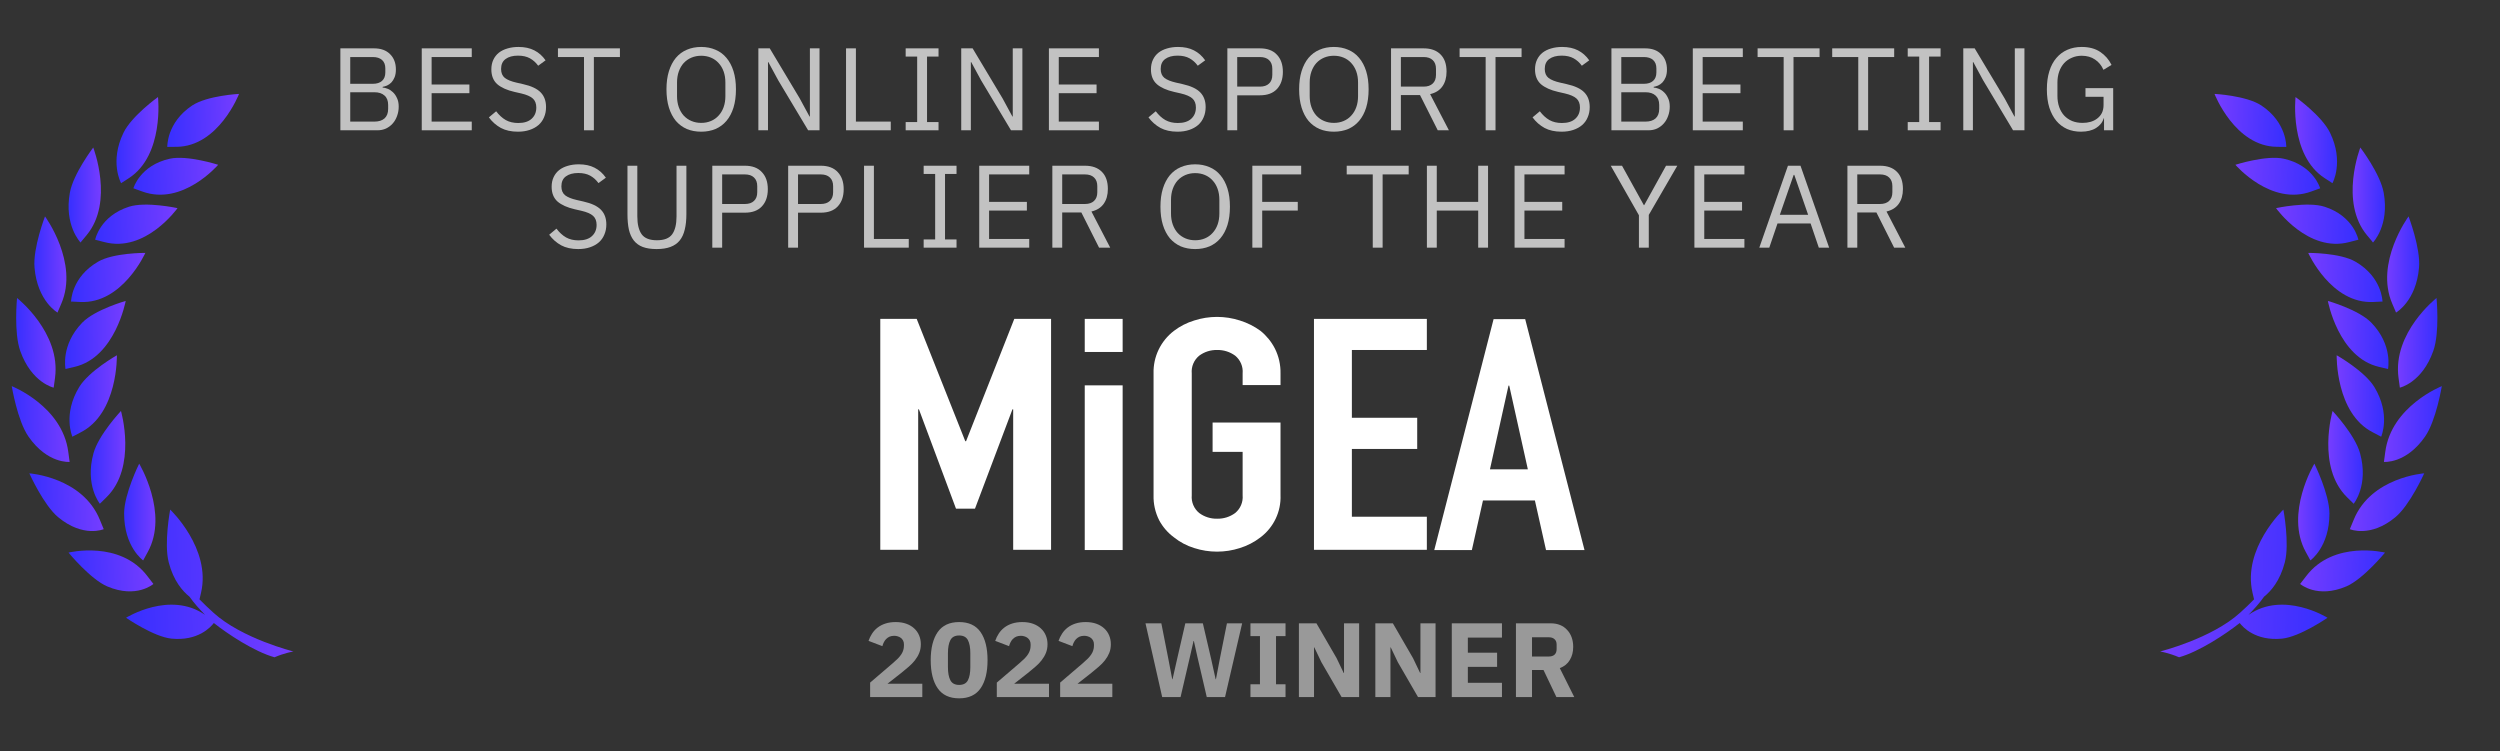 <svg width="213" height="64" viewBox="0 0 213 64" fill="none" xmlns="http://www.w3.org/2000/svg">
<rect x="0" y="0" width="213" height="64" fill="#333333" stroke="none"/>
<path fill-rule="evenodd" clip-rule="evenodd" d="M17.469 52.385C16.996 51.898 16.534 51.392 16.143 50.836C15.558 50.369 14.787 49.495 14.376 47.916C13.955 46.297 14.499 43.417 14.499 43.417C14.499 43.417 18.003 46.734 17.13 50.498C17.068 50.756 17.027 50.935 16.996 51.064C17.376 51.461 17.777 51.829 18.178 52.196C20.602 54.411 25 55.504 25 55.504C25 55.504 24.24 55.633 23.387 56C21.692 55.533 19.39 54.014 18.219 53.08C17.972 53.408 16.883 54.639 14.602 54.411C13.082 54.252 10.739 52.633 10.739 52.633C10.739 52.633 14.479 50.299 17.469 52.385Z" fill="url(#paint0_linear_6673_1341)"/>
<path fill-rule="evenodd" clip-rule="evenodd" d="M12.558 49.087C12.999 49.673 13.061 49.743 13.071 49.753C13.071 49.753 11.623 51.024 9.136 49.962C7.698 49.346 5.838 47.081 5.838 47.081C5.838 47.081 10.215 45.999 12.558 49.087Z" fill="url(#paint1_linear_6673_1341)"/>
<path fill-rule="evenodd" clip-rule="evenodd" d="M12.588 47.032C12.249 47.657 12.197 47.737 12.197 47.747C12.197 47.747 10.564 46.605 10.574 43.734C10.584 42.066 11.858 39.503 11.858 39.503C11.858 39.503 14.406 43.734 12.588 47.032Z" fill="url(#paint2_linear_6673_1341)"/>
<path fill-rule="evenodd" clip-rule="evenodd" d="M8.508 44.29C8.786 44.976 8.827 45.075 8.837 45.085C8.837 45.085 7.101 45.84 4.963 44.072C3.72 43.049 2.498 40.328 2.498 40.328C2.498 40.328 7.029 40.645 8.508 44.29Z" fill="url(#paint3_linear_6673_1341)"/>
<path fill-rule="evenodd" clip-rule="evenodd" d="M8.509 42.92C8.509 42.92 7.214 41.341 7.964 38.619C8.396 37.04 10.307 35.014 10.307 35.014C10.307 35.014 11.694 39.791 9.074 42.364C8.581 42.84 8.509 42.91 8.509 42.92Z" fill="url(#paint4_linear_6673_1341)"/>
<path fill-rule="evenodd" clip-rule="evenodd" d="M5.819 38.51C5.911 39.245 5.932 39.344 5.932 39.354C5.932 39.354 4.051 39.533 2.428 37.199C1.483 35.848 1 32.899 1 32.899C1 32.899 5.315 34.597 5.819 38.51Z" fill="url(#paint5_linear_6673_1341)"/>
<path fill-rule="evenodd" clip-rule="evenodd" d="M6.166 37.209C6.166 37.199 5.324 35.312 6.752 32.968C7.584 31.608 9.958 30.267 9.958 30.267C9.958 30.267 10.07 35.223 6.865 36.842C6.248 37.16 6.177 37.199 6.166 37.209Z" fill="url(#paint6_linear_6673_1341)"/>
<path fill-rule="evenodd" clip-rule="evenodd" d="M4.687 32.194C4.584 32.919 4.574 33.018 4.574 33.028C4.574 33.028 2.694 32.621 1.728 29.909C1.163 28.34 1.451 25.39 1.451 25.39C1.451 25.39 5.211 28.34 4.687 32.194Z" fill="url(#paint7_linear_6673_1341)"/>
<path fill-rule="evenodd" clip-rule="evenodd" d="M7.01 27.486C8.099 26.374 10.709 25.639 10.709 25.639C10.709 25.639 9.825 30.456 6.342 31.26C5.685 31.409 5.592 31.439 5.582 31.439C5.592 31.439 5.14 29.413 7.01 27.486Z" fill="url(#paint8_linear_6673_1341)"/>
<path fill-rule="evenodd" clip-rule="evenodd" d="M4.903 26.632C4.903 26.632 3.187 25.669 2.94 22.798C2.796 21.13 3.834 18.438 3.834 18.438C3.834 18.438 6.731 22.381 5.221 25.877C4.933 26.533 4.903 26.622 4.903 26.632Z" fill="url(#paint9_linear_6673_1341)"/>
<path fill-rule="evenodd" clip-rule="evenodd" d="M6.835 25.728C6.157 25.698 6.064 25.688 6.054 25.698C6.054 25.688 6.074 23.623 8.345 22.302C9.66 21.527 12.383 21.547 12.383 21.547C12.383 21.547 10.431 25.907 6.835 25.728Z" fill="url(#paint10_linear_6673_1341)"/>
<path fill-rule="evenodd" clip-rule="evenodd" d="M6.865 20.663C6.865 20.663 5.447 19.213 5.951 16.422C6.238 14.803 7.944 12.569 7.944 12.569C7.944 12.569 9.742 17.197 7.379 20.037C6.927 20.573 6.865 20.653 6.865 20.663Z" fill="url(#paint11_linear_6673_1341)"/>
<path fill-rule="evenodd" clip-rule="evenodd" d="M15.125 17.733C15.125 17.733 12.402 21.567 8.878 20.623C8.21 20.444 8.118 20.424 8.107 20.424C8.107 20.415 8.498 18.418 10.984 17.614C12.433 17.147 15.125 17.733 15.125 17.733Z" fill="url(#paint12_linear_6673_1341)"/>
<path fill-rule="evenodd" clip-rule="evenodd" d="M10.976 15.181C10.4 15.548 10.328 15.608 10.318 15.608C10.318 15.608 9.311 13.8 10.523 11.307C11.222 9.867 13.462 8.268 13.462 8.268C13.462 8.268 14.007 13.224 10.976 15.181Z" fill="url(#paint13_linear_6673_1341)"/>
<path fill-rule="evenodd" clip-rule="evenodd" d="M11.365 16.045C11.365 16.035 11.92 14.088 14.468 13.522C15.947 13.194 18.588 14.039 18.588 14.039C18.588 14.039 15.557 17.584 12.115 16.313C11.468 16.084 11.375 16.055 11.365 16.045Z" fill="url(#paint14_linear_6673_1341)"/>
<path fill-rule="evenodd" clip-rule="evenodd" d="M15.034 12.509C14.356 12.509 14.263 12.519 14.253 12.519C14.253 12.509 14.181 10.443 16.38 8.983C17.664 8.139 20.366 8 20.366 8C20.366 8 18.63 12.489 15.034 12.509Z" fill="url(#paint15_linear_6673_1341)"/>
<path fill-rule="evenodd" clip-rule="evenodd" d="M191.574 52.385C192.046 51.898 192.509 51.392 192.899 50.836C193.485 50.369 194.255 49.495 194.666 47.916C195.088 46.297 194.543 43.417 194.543 43.417C194.543 43.417 191.04 46.734 191.913 50.498C191.974 50.756 192.016 50.935 192.046 51.064C191.666 51.461 191.266 51.829 190.865 52.196C188.44 54.411 184.043 55.504 184.043 55.504C184.043 55.504 184.803 55.633 185.656 56C187.351 55.533 189.652 54.014 190.824 53.08C191.07 53.408 192.159 54.639 194.44 54.411C195.961 54.252 198.304 52.633 198.304 52.633C198.304 52.633 194.564 50.299 191.574 52.385Z" fill="url(#paint16_linear_6673_1341)"/>
<path fill-rule="evenodd" clip-rule="evenodd" d="M196.485 49.087C196.043 49.673 195.982 49.743 195.971 49.753C195.971 49.753 197.42 51.024 199.906 49.962C201.345 49.346 203.205 47.081 203.205 47.081C203.205 47.081 198.828 45.999 196.485 49.087Z" fill="url(#paint17_linear_6673_1341)"/>
<path fill-rule="evenodd" clip-rule="evenodd" d="M196.455 47.032C196.794 47.657 196.845 47.737 196.845 47.747C196.845 47.747 198.479 46.605 198.469 43.734C198.458 42.066 197.184 39.503 197.184 39.503C197.184 39.503 194.636 43.734 196.455 47.032Z" fill="url(#paint18_linear_6673_1341)"/>
<path fill-rule="evenodd" clip-rule="evenodd" d="M200.534 44.29C200.257 44.976 200.216 45.075 200.206 45.085C200.206 45.085 201.942 45.84 204.079 44.072C205.322 43.049 206.545 40.328 206.545 40.328C206.545 40.328 202.014 40.645 200.534 44.29Z" fill="url(#paint19_linear_6673_1341)"/>
<path fill-rule="evenodd" clip-rule="evenodd" d="M200.534 42.92C200.534 42.92 201.828 41.341 201.078 38.619C200.647 37.04 198.736 35.014 198.736 35.014C198.736 35.014 197.349 39.791 199.969 42.364C200.462 42.84 200.534 42.91 200.534 42.92Z" fill="url(#paint20_linear_6673_1341)"/>
<path fill-rule="evenodd" clip-rule="evenodd" d="M203.224 38.51C203.132 39.245 203.111 39.344 203.111 39.354C203.111 39.354 204.991 39.533 206.615 37.199C207.56 35.848 208.043 32.899 208.043 32.899C208.043 32.899 203.727 34.597 203.224 38.51Z" fill="url(#paint21_linear_6673_1341)"/>
<path fill-rule="evenodd" clip-rule="evenodd" d="M202.876 37.209C202.876 37.199 203.719 35.312 202.291 32.968C201.458 31.608 199.085 30.267 199.085 30.267C199.085 30.267 198.972 35.223 202.178 36.842C202.794 37.16 202.866 37.199 202.876 37.209Z" fill="url(#paint22_linear_6673_1341)"/>
<path fill-rule="evenodd" clip-rule="evenodd" d="M204.355 32.194C204.458 32.919 204.468 33.018 204.468 33.028C204.468 33.028 206.349 32.621 207.314 29.909C207.88 28.34 207.592 25.39 207.592 25.39C207.592 25.39 203.831 28.34 204.355 32.194Z" fill="url(#paint23_linear_6673_1341)"/>
<path fill-rule="evenodd" clip-rule="evenodd" d="M202.032 27.486C200.943 26.374 198.334 25.639 198.334 25.639C198.334 25.639 199.217 30.456 202.7 31.26C203.358 31.409 203.45 31.439 203.461 31.439C203.45 31.439 203.902 29.413 202.032 27.486Z" fill="url(#paint24_linear_6673_1341)"/>
<path fill-rule="evenodd" clip-rule="evenodd" d="M204.14 26.632C204.14 26.632 205.856 25.669 206.102 22.798C206.246 21.13 205.209 18.438 205.209 18.438C205.209 18.438 202.311 22.381 203.821 25.877C204.109 26.533 204.14 26.622 204.14 26.632Z" fill="url(#paint25_linear_6673_1341)"/>
<path fill-rule="evenodd" clip-rule="evenodd" d="M202.208 25.728C202.886 25.698 202.979 25.688 202.989 25.698C202.989 25.688 202.968 23.623 200.698 22.302C199.382 21.527 196.66 21.547 196.66 21.547C196.66 21.547 198.612 25.907 202.208 25.728Z" fill="url(#paint26_linear_6673_1341)"/>
<path fill-rule="evenodd" clip-rule="evenodd" d="M202.178 20.663C202.178 20.663 203.595 19.213 203.092 16.422C202.804 14.803 201.099 12.569 201.099 12.569C201.099 12.569 199.301 17.197 201.664 20.037C202.116 20.573 202.178 20.653 202.178 20.663Z" fill="url(#paint27_linear_6673_1341)"/>
<path fill-rule="evenodd" clip-rule="evenodd" d="M193.918 17.733C193.918 17.733 196.64 21.567 200.165 20.623C200.832 20.444 200.925 20.424 200.935 20.424C200.935 20.415 200.545 18.418 198.058 17.614C196.61 17.147 193.918 17.733 193.918 17.733Z" fill="url(#paint28_linear_6673_1341)"/>
<path fill-rule="evenodd" clip-rule="evenodd" d="M198.067 15.181C198.642 15.548 198.714 15.608 198.725 15.608C198.725 15.608 199.732 13.8 198.519 11.307C197.82 9.867 195.581 8.268 195.581 8.268C195.581 8.268 195.036 13.224 198.067 15.181Z" fill="url(#paint29_linear_6673_1341)"/>
<path fill-rule="evenodd" clip-rule="evenodd" d="M197.678 16.045C197.678 16.035 197.123 14.088 194.575 13.522C193.095 13.194 190.455 14.039 190.455 14.039C190.455 14.039 193.486 17.584 196.928 16.313C197.575 16.084 197.667 16.055 197.678 16.045Z" fill="url(#paint30_linear_6673_1341)"/>
<path fill-rule="evenodd" clip-rule="evenodd" d="M194.009 12.509C194.687 12.509 194.779 12.519 194.79 12.519C194.79 12.509 194.862 10.443 192.663 8.983C191.379 8.139 188.676 8 188.676 8C188.676 8 190.413 12.489 194.009 12.509Z" fill="url(#paint31_linear_6673_1341)"/>
<path d="M29 4.12H31.87C32.45 4.12 32.903 4.283 33.23 4.61C33.563 4.937 33.73 5.373 33.73 5.92C33.73 6.18 33.693 6.4 33.62 6.58C33.547 6.76 33.453 6.91 33.34 7.03C33.227 7.143 33.103 7.23 32.97 7.29C32.837 7.343 32.713 7.38 32.6 7.4V7.46C32.727 7.467 32.867 7.5 33.02 7.56C33.18 7.62 33.33 7.717 33.47 7.85C33.61 7.977 33.727 8.143 33.82 8.35C33.92 8.55 33.97 8.793 33.97 9.08C33.97 9.367 33.923 9.633 33.83 9.88C33.743 10.127 33.62 10.34 33.46 10.52C33.3 10.7 33.11 10.843 32.89 10.95C32.67 11.05 32.43 11.1 32.17 11.1H29V4.12ZM29.84 10.36H31.91C32.27 10.36 32.553 10.27 32.76 10.09C32.967 9.903 33.07 9.633 33.07 9.28V8.94C33.07 8.587 32.967 8.32 32.76 8.14C32.553 7.953 32.27 7.86 31.91 7.86H29.84V10.36ZM29.84 7.14H31.77C32.103 7.14 32.363 7.057 32.55 6.89C32.737 6.723 32.83 6.483 32.83 6.17V5.83C32.83 5.517 32.737 5.277 32.55 5.11C32.363 4.943 32.103 4.86 31.77 4.86H29.84V7.14Z" fill="white" fill-opacity="0.7"/>
<path d="M35.933 11.1V4.12H40.193V4.86H36.773V7.2H39.993V7.94H36.773V10.36H40.193V11.1H35.933Z" fill="white" fill-opacity="0.7"/>
<path d="M44.123 11.22C43.557 11.22 43.073 11.113 42.673 10.9C42.273 10.68 41.933 10.38 41.653 10L42.273 9.48C42.52 9.807 42.793 10.057 43.093 10.23C43.393 10.397 43.747 10.48 44.153 10.48C44.653 10.48 45.033 10.36 45.293 10.12C45.56 9.88 45.693 9.56 45.693 9.16C45.693 8.827 45.593 8.57 45.393 8.39C45.193 8.21 44.863 8.067 44.403 7.96L43.833 7.83C43.193 7.683 42.703 7.463 42.363 7.17C42.03 6.87 41.863 6.45 41.863 5.91C41.863 5.603 41.92 5.33 42.033 5.09C42.147 4.85 42.303 4.65 42.503 4.49C42.71 4.33 42.953 4.21 43.233 4.13C43.52 4.043 43.833 4 44.173 4C44.7 4 45.15 4.097 45.523 4.29C45.903 4.483 46.223 4.767 46.483 5.14L45.853 5.6C45.66 5.333 45.427 5.123 45.153 4.97C44.88 4.817 44.54 4.74 44.133 4.74C43.687 4.74 43.333 4.837 43.073 5.03C42.82 5.217 42.693 5.5 42.693 5.88C42.693 6.213 42.8 6.467 43.013 6.64C43.233 6.807 43.563 6.94 44.003 7.04L44.573 7.17C45.26 7.323 45.757 7.557 46.063 7.87C46.37 8.183 46.523 8.6 46.523 9.12C46.523 9.44 46.467 9.73 46.353 9.99C46.247 10.25 46.09 10.47 45.883 10.65C45.677 10.83 45.423 10.97 45.123 11.07C44.83 11.17 44.497 11.22 44.123 11.22Z" fill="white" fill-opacity="0.7"/>
<path d="M50.597 4.86V11.1H49.757V4.86H47.537V4.12H52.817V4.86H50.597Z" fill="white" fill-opacity="0.7"/>
<path d="M59.743 11.22C59.289 11.22 58.88 11.143 58.513 10.99C58.153 10.83 57.843 10.6 57.583 10.3C57.33 9.993 57.133 9.617 56.993 9.17C56.853 8.717 56.783 8.197 56.783 7.61C56.783 7.023 56.853 6.507 56.993 6.06C57.133 5.613 57.33 5.237 57.583 4.93C57.843 4.623 58.153 4.393 58.513 4.24C58.88 4.08 59.289 4 59.743 4C60.19 4 60.596 4.08 60.963 4.24C61.33 4.393 61.639 4.623 61.893 4.93C62.153 5.237 62.353 5.613 62.493 6.06C62.633 6.507 62.703 7.023 62.703 7.61C62.703 8.197 62.633 8.717 62.493 9.17C62.353 9.617 62.153 9.993 61.893 10.3C61.639 10.6 61.33 10.83 60.963 10.99C60.596 11.143 60.19 11.22 59.743 11.22ZM59.743 10.47C60.043 10.47 60.319 10.417 60.573 10.31C60.826 10.203 61.043 10.05 61.223 9.85C61.41 9.65 61.553 9.41 61.653 9.13C61.753 8.85 61.803 8.537 61.803 8.19V7.03C61.803 6.683 61.753 6.37 61.653 6.09C61.553 5.81 61.41 5.57 61.223 5.37C61.043 5.17 60.826 5.017 60.573 4.91C60.319 4.803 60.043 4.75 59.743 4.75C59.443 4.75 59.166 4.803 58.913 4.91C58.66 5.017 58.44 5.17 58.253 5.37C58.073 5.57 57.933 5.81 57.833 6.09C57.733 6.37 57.683 6.683 57.683 7.03V8.19C57.683 8.537 57.733 8.85 57.833 9.13C57.933 9.41 58.073 9.65 58.253 9.85C58.44 10.05 58.66 10.203 58.913 10.31C59.166 10.417 59.443 10.47 59.743 10.47Z" fill="white" fill-opacity="0.7"/>
<path d="M66.303 6.84L65.463 5.29H65.433V11.1H64.613V4.12H65.583L68.133 8.38L68.973 9.93H69.003V4.12H69.823V11.1H68.853L66.303 6.84Z" fill="white" fill-opacity="0.7"/>
<path d="M72.083 11.1V4.12H72.923V10.36H75.893V11.1H72.083Z" fill="white" fill-opacity="0.7"/>
<path d="M77.163 11.1V10.4H78.143V4.82H77.163V4.12H79.963V4.82H78.983V10.4H79.963V11.1H77.163Z" fill="white" fill-opacity="0.7"/>
<path d="M83.587 6.84L82.747 5.29H82.717V11.1H81.897V4.12H82.867L85.417 8.38L86.257 9.93H86.287V4.12H87.107V11.1H86.137L83.587 6.84Z" fill="white" fill-opacity="0.7"/>
<path d="M89.367 11.1V4.12H93.627V4.86H90.207V7.2H93.427V7.94H90.207V10.36H93.627V11.1H89.367Z" fill="white" fill-opacity="0.7"/>
<path d="M100.321 11.22C99.754 11.22 99.271 11.113 98.871 10.9C98.471 10.68 98.13 10.38 97.85 10L98.471 9.48C98.717 9.807 98.99 10.057 99.291 10.23C99.591 10.397 99.944 10.48 100.351 10.48C100.851 10.48 101.231 10.36 101.491 10.12C101.757 9.88 101.891 9.56 101.891 9.16C101.891 8.827 101.791 8.57 101.591 8.39C101.391 8.21 101.061 8.067 100.601 7.96L100.031 7.83C99.391 7.683 98.9 7.463 98.561 7.17C98.227 6.87 98.061 6.45 98.061 5.91C98.061 5.603 98.117 5.33 98.231 5.09C98.344 4.85 98.501 4.65 98.701 4.49C98.907 4.33 99.151 4.21 99.43 4.13C99.717 4.043 100.031 4 100.371 4C100.897 4 101.347 4.097 101.721 4.29C102.101 4.483 102.421 4.767 102.681 5.14L102.051 5.6C101.857 5.333 101.624 5.123 101.351 4.97C101.077 4.817 100.737 4.74 100.331 4.74C99.884 4.74 99.531 4.837 99.271 5.03C99.017 5.217 98.891 5.5 98.891 5.88C98.891 6.213 98.997 6.467 99.21 6.64C99.43 6.807 99.76 6.94 100.201 7.04L100.771 7.17C101.457 7.323 101.954 7.557 102.261 7.87C102.567 8.183 102.721 8.6 102.721 9.12C102.721 9.44 102.664 9.73 102.551 9.99C102.444 10.25 102.287 10.47 102.081 10.65C101.874 10.83 101.621 10.97 101.321 11.07C101.027 11.17 100.694 11.22 100.321 11.22Z" fill="white" fill-opacity="0.7"/>
<path d="M104.571 11.1V4.12H107.351C107.978 4.12 108.458 4.3 108.791 4.66C109.131 5.013 109.301 5.5 109.301 6.12C109.301 6.74 109.131 7.23 108.791 7.59C108.458 7.943 107.978 8.12 107.351 8.12H105.411V11.1H104.571ZM105.411 7.38H107.351C107.684 7.38 107.941 7.293 108.121 7.12C108.308 6.947 108.401 6.7 108.401 6.38V5.86C108.401 5.54 108.308 5.293 108.121 5.12C107.941 4.947 107.684 4.86 107.351 4.86H105.411V7.38Z" fill="white" fill-opacity="0.7"/>
<path d="M113.646 11.22C113.192 11.22 112.782 11.143 112.416 10.99C112.056 10.83 111.746 10.6 111.486 10.3C111.232 9.993 111.036 9.617 110.896 9.17C110.756 8.717 110.686 8.197 110.686 7.61C110.686 7.023 110.756 6.507 110.896 6.06C111.036 5.613 111.232 5.237 111.486 4.93C111.746 4.623 112.056 4.393 112.416 4.24C112.782 4.08 113.192 4 113.646 4C114.092 4 114.499 4.08 114.866 4.24C115.232 4.393 115.542 4.623 115.796 4.93C116.056 5.237 116.256 5.613 116.396 6.06C116.536 6.507 116.606 7.023 116.606 7.61C116.606 8.197 116.536 8.717 116.396 9.17C116.256 9.617 116.056 9.993 115.796 10.3C115.542 10.6 115.232 10.83 114.866 10.99C114.499 11.143 114.092 11.22 113.646 11.22ZM113.646 10.47C113.946 10.47 114.222 10.417 114.476 10.31C114.729 10.203 114.946 10.05 115.126 9.85C115.312 9.65 115.456 9.41 115.556 9.13C115.656 8.85 115.706 8.537 115.706 8.19V7.03C115.706 6.683 115.656 6.37 115.556 6.09C115.456 5.81 115.312 5.57 115.126 5.37C114.946 5.17 114.729 5.017 114.476 4.91C114.222 4.803 113.946 4.75 113.646 4.75C113.346 4.75 113.069 4.803 112.816 4.91C112.562 5.017 112.342 5.17 112.156 5.37C111.976 5.57 111.836 5.81 111.736 6.09C111.636 6.37 111.586 6.683 111.586 7.03V8.19C111.586 8.537 111.636 8.85 111.736 9.13C111.836 9.41 111.976 9.65 112.156 9.85C112.342 10.05 112.562 10.203 112.816 10.31C113.069 10.417 113.346 10.47 113.646 10.47Z" fill="white" fill-opacity="0.7"/>
<path d="M119.356 11.1H118.516V4.12H121.296C121.909 4.12 122.386 4.29 122.726 4.63C123.072 4.97 123.246 5.46 123.246 6.1C123.246 6.613 123.126 7.037 122.886 7.37C122.652 7.697 122.306 7.913 121.846 8.02L123.446 11.1H122.496L120.986 8.1H119.356V11.1ZM121.296 7.38C121.629 7.38 121.886 7.293 122.066 7.12C122.252 6.947 122.346 6.7 122.346 6.38V5.86C122.346 5.54 122.252 5.293 122.066 5.12C121.886 4.947 121.629 4.86 121.296 4.86H119.356V7.38H121.296Z" fill="white" fill-opacity="0.7"/>
<path d="M127.418 4.86V11.1H126.578V4.86H124.358V4.12H129.638V4.86H127.418Z" fill="white" fill-opacity="0.7"/>
<path d="M133.043 11.22C132.477 11.22 131.993 11.113 131.593 10.9C131.193 10.68 130.853 10.38 130.573 10L131.193 9.48C131.44 9.807 131.713 10.057 132.013 10.23C132.313 10.397 132.667 10.48 133.073 10.48C133.573 10.48 133.953 10.36 134.213 10.12C134.48 9.88 134.613 9.56 134.613 9.16C134.613 8.827 134.513 8.57 134.313 8.39C134.113 8.21 133.783 8.067 133.323 7.96L132.753 7.83C132.113 7.683 131.623 7.463 131.283 7.17C130.95 6.87 130.783 6.45 130.783 5.91C130.783 5.603 130.84 5.33 130.953 5.09C131.067 4.85 131.223 4.65 131.423 4.49C131.63 4.33 131.873 4.21 132.153 4.13C132.44 4.043 132.753 4 133.093 4C133.62 4 134.07 4.097 134.443 4.29C134.823 4.483 135.143 4.767 135.403 5.14L134.773 5.6C134.58 5.333 134.347 5.123 134.073 4.97C133.8 4.817 133.46 4.74 133.053 4.74C132.607 4.74 132.253 4.837 131.993 5.03C131.74 5.217 131.613 5.5 131.613 5.88C131.613 6.213 131.72 6.467 131.933 6.64C132.153 6.807 132.483 6.94 132.923 7.04L133.493 7.17C134.18 7.323 134.677 7.557 134.983 7.87C135.29 8.183 135.443 8.6 135.443 9.12C135.443 9.44 135.387 9.73 135.273 9.99C135.167 10.25 135.01 10.47 134.803 10.65C134.597 10.83 134.343 10.97 134.043 11.07C133.75 11.17 133.417 11.22 133.043 11.22Z" fill="white" fill-opacity="0.7"/>
<path d="M137.294 4.12H140.164C140.744 4.12 141.197 4.283 141.524 4.61C141.857 4.937 142.024 5.373 142.024 5.92C142.024 6.18 141.987 6.4 141.914 6.58C141.84 6.76 141.747 6.91 141.634 7.03C141.52 7.143 141.397 7.23 141.264 7.29C141.13 7.343 141.007 7.38 140.894 7.4V7.46C141.02 7.467 141.16 7.5 141.314 7.56C141.474 7.62 141.624 7.717 141.764 7.85C141.904 7.977 142.02 8.143 142.114 8.35C142.214 8.55 142.264 8.793 142.264 9.08C142.264 9.367 142.217 9.633 142.124 9.88C142.037 10.127 141.914 10.34 141.754 10.52C141.594 10.7 141.404 10.843 141.184 10.95C140.964 11.05 140.724 11.1 140.464 11.1H137.294V4.12ZM138.134 10.36H140.204C140.564 10.36 140.847 10.27 141.054 10.09C141.26 9.903 141.364 9.633 141.364 9.28V8.94C141.364 8.587 141.26 8.32 141.054 8.14C140.847 7.953 140.564 7.86 140.204 7.86H138.134V10.36ZM138.134 7.14H140.064C140.397 7.14 140.657 7.057 140.844 6.89C141.03 6.723 141.124 6.483 141.124 6.17V5.83C141.124 5.517 141.03 5.277 140.844 5.11C140.657 4.943 140.397 4.86 140.064 4.86H138.134V7.14Z" fill="white" fill-opacity="0.7"/>
<path d="M144.227 11.1V4.12H148.487V4.86H145.067V7.2H148.287V7.94H145.067V10.36H148.487V11.1H144.227Z" fill="white" fill-opacity="0.7"/>
<path d="M152.807 4.86V11.1H151.967V4.86H149.747V4.12H155.027V4.86H152.807Z" fill="white" fill-opacity="0.7"/>
<path d="M159.164 4.86V11.1H158.324V4.86H156.104V4.12H161.384V4.86H159.164Z" fill="white" fill-opacity="0.7"/>
<path d="M162.538 11.1V10.4H163.518V4.82H162.538V4.12H165.338V4.82H164.358V10.4H165.338V11.1H162.538Z" fill="white" fill-opacity="0.7"/>
<path d="M168.962 6.84L168.122 5.29H168.092V11.1H167.272V4.12H168.242L170.792 8.38L171.632 9.93H171.662V4.12H172.482V11.1H171.512L168.962 6.84Z" fill="white" fill-opacity="0.7"/>
<path d="M179.263 10.08H179.233C179.146 10.407 178.933 10.68 178.593 10.9C178.259 11.113 177.826 11.22 177.293 11.22C176.866 11.22 176.473 11.143 176.113 10.99C175.759 10.83 175.456 10.6 175.203 10.3C174.949 9.993 174.749 9.617 174.603 9.17C174.463 8.717 174.393 8.197 174.393 7.61C174.393 7.03 174.463 6.517 174.603 6.07C174.743 5.617 174.943 5.24 175.203 4.94C175.463 4.633 175.776 4.4 176.143 4.24C176.509 4.08 176.916 4 177.363 4C177.989 4 178.513 4.14 178.933 4.42C179.353 4.7 179.676 5.07 179.903 5.53L179.213 5.95C179.053 5.577 178.813 5.283 178.493 5.07C178.179 4.857 177.803 4.75 177.363 4.75C177.056 4.75 176.776 4.807 176.523 4.92C176.269 5.027 176.049 5.18 175.863 5.38C175.683 5.58 175.543 5.82 175.443 6.1C175.343 6.38 175.293 6.693 175.293 7.04V8.17C175.293 8.517 175.343 8.833 175.443 9.12C175.543 9.4 175.683 9.64 175.863 9.84C176.049 10.04 176.276 10.197 176.543 10.31C176.809 10.417 177.109 10.47 177.443 10.47C177.683 10.47 177.909 10.44 178.123 10.38C178.343 10.313 178.533 10.217 178.693 10.09C178.859 9.963 178.989 9.807 179.083 9.62C179.176 9.427 179.223 9.2 179.223 8.94V8.25H177.683V7.51H180.043V11.1H179.263V10.08Z" fill="white" fill-opacity="0.7"/>
<path d="M49.26 21.22C48.693 21.22 48.21 21.113 47.81 20.9C47.41 20.68 47.07 20.38 46.79 20L47.41 19.48C47.656 19.807 47.93 20.057 48.23 20.23C48.53 20.397 48.883 20.48 49.29 20.48C49.79 20.48 50.17 20.36 50.43 20.12C50.696 19.88 50.83 19.56 50.83 19.16C50.83 18.827 50.73 18.57 50.53 18.39C50.33 18.21 50 18.067 49.54 17.96L48.97 17.83C48.33 17.683 47.84 17.463 47.5 17.17C47.166 16.87 47 16.45 47 15.91C47 15.603 47.056 15.33 47.17 15.09C47.283 14.85 47.44 14.65 47.64 14.49C47.846 14.33 48.09 14.21 48.37 14.13C48.656 14.043 48.97 14 49.31 14C49.836 14 50.286 14.097 50.66 14.29C51.04 14.483 51.36 14.767 51.62 15.14L50.99 15.6C50.796 15.333 50.563 15.123 50.29 14.97C50.016 14.817 49.676 14.74 49.27 14.74C48.823 14.74 48.47 14.837 48.21 15.03C47.956 15.217 47.83 15.5 47.83 15.88C47.83 16.213 47.936 16.467 48.15 16.64C48.37 16.807 48.7 16.94 49.14 17.04L49.71 17.17C50.396 17.323 50.893 17.557 51.2 17.87C51.506 18.183 51.66 18.6 51.66 19.12C51.66 19.44 51.603 19.73 51.49 19.99C51.383 20.25 51.226 20.47 51.02 20.65C50.813 20.83 50.56 20.97 50.26 21.07C49.966 21.17 49.633 21.22 49.26 21.22Z" fill="white" fill-opacity="0.7"/>
<path d="M54.3 14.12V18.44C54.3 19.107 54.423 19.613 54.67 19.96C54.917 20.3 55.35 20.47 55.97 20.47C56.59 20.47 57.023 20.3 57.27 19.96C57.517 19.613 57.64 19.107 57.64 18.44V14.12H58.48V18.24C58.48 18.747 58.434 19.187 58.34 19.56C58.254 19.933 58.11 20.243 57.91 20.49C57.71 20.737 57.447 20.92 57.12 21.04C56.8 21.16 56.407 21.22 55.94 21.22C55.474 21.22 55.08 21.16 54.76 21.04C54.447 20.92 54.194 20.737 54 20.49C53.807 20.243 53.667 19.933 53.58 19.56C53.5 19.187 53.46 18.747 53.46 18.24V14.12H54.3Z" fill="white" fill-opacity="0.7"/>
<path d="M60.688 21.1V14.12H63.468C64.094 14.12 64.574 14.3 64.907 14.66C65.248 15.013 65.418 15.5 65.418 16.12C65.418 16.74 65.248 17.23 64.907 17.59C64.574 17.943 64.094 18.12 63.468 18.12H61.528V21.1H60.688ZM61.528 17.38H63.468C63.801 17.38 64.058 17.293 64.237 17.12C64.424 16.947 64.517 16.7 64.517 16.38V15.86C64.517 15.54 64.424 15.293 64.237 15.12C64.058 14.947 63.801 14.86 63.468 14.86H61.528V17.38Z" fill="white" fill-opacity="0.7"/>
<path d="M67.152 21.1V14.12H69.932C70.559 14.12 71.039 14.3 71.372 14.66C71.712 15.013 71.882 15.5 71.882 16.12C71.882 16.74 71.712 17.23 71.372 17.59C71.039 17.943 70.559 18.12 69.932 18.12H67.992V21.1H67.152ZM67.992 17.38H69.932C70.265 17.38 70.522 17.293 70.702 17.12C70.889 16.947 70.982 16.7 70.982 16.38V15.86C70.982 15.54 70.889 15.293 70.702 15.12C70.522 14.947 70.265 14.86 69.932 14.86H67.992V17.38Z" fill="white" fill-opacity="0.7"/>
<path d="M73.616 21.1V14.12H74.456V20.36H77.426V21.1H73.616Z" fill="white" fill-opacity="0.7"/>
<path d="M78.696 21.1V20.4H79.676V14.82H78.696V14.12H81.496V14.82H80.516V20.4H81.496V21.1H78.696Z" fill="white" fill-opacity="0.7"/>
<path d="M83.43 21.1V14.12H87.69V14.86H84.27V17.2H87.49V17.94H84.27V20.36H87.69V21.1H83.43Z" fill="white" fill-opacity="0.7"/>
<path d="M90.5 21.1H89.66V14.12H92.44C93.053 14.12 93.53 14.29 93.87 14.63C94.217 14.97 94.39 15.46 94.39 16.1C94.39 16.613 94.27 17.037 94.03 17.37C93.797 17.697 93.45 17.913 92.99 18.02L94.59 21.1H93.64L92.13 18.1H90.5V21.1ZM92.44 17.38C92.773 17.38 93.03 17.293 93.21 17.12C93.397 16.947 93.49 16.7 93.49 16.38V15.86C93.49 15.54 93.397 15.293 93.21 15.12C93.03 14.947 92.773 14.86 92.44 14.86H90.5V17.38H92.44Z" fill="white" fill-opacity="0.7"/>
<path d="M101.83 21.22C101.377 21.22 100.967 21.143 100.6 20.99C100.24 20.83 99.93 20.6 99.67 20.3C99.417 19.993 99.22 19.617 99.08 19.17C98.94 18.717 98.87 18.197 98.87 17.61C98.87 17.023 98.94 16.507 99.08 16.06C99.22 15.613 99.417 15.237 99.67 14.93C99.93 14.623 100.24 14.393 100.6 14.24C100.967 14.08 101.377 14 101.83 14C102.277 14 102.683 14.08 103.05 14.24C103.417 14.393 103.727 14.623 103.98 14.93C104.24 15.237 104.44 15.613 104.58 16.06C104.72 16.507 104.79 17.023 104.79 17.61C104.79 18.197 104.72 18.717 104.58 19.17C104.44 19.617 104.24 19.993 103.98 20.3C103.727 20.6 103.417 20.83 103.05 20.99C102.683 21.143 102.277 21.22 101.83 21.22ZM101.83 20.47C102.13 20.47 102.407 20.417 102.66 20.31C102.913 20.203 103.13 20.05 103.31 19.85C103.497 19.65 103.64 19.41 103.74 19.13C103.84 18.85 103.89 18.537 103.89 18.19V17.03C103.89 16.683 103.84 16.37 103.74 16.09C103.64 15.81 103.497 15.57 103.31 15.37C103.13 15.17 102.913 15.017 102.66 14.91C102.407 14.803 102.13 14.75 101.83 14.75C101.53 14.75 101.253 14.803 101 14.91C100.747 15.017 100.527 15.17 100.34 15.37C100.16 15.57 100.02 15.81 99.92 16.09C99.82 16.37 99.77 16.683 99.77 17.03V18.19C99.77 18.537 99.82 18.85 99.92 19.13C100.02 19.41 100.16 19.65 100.34 19.85C100.527 20.05 100.747 20.203 101 20.31C101.253 20.417 101.53 20.47 101.83 20.47Z" fill="white" fill-opacity="0.7"/>
<path d="M106.7 21.1V14.12H110.86V14.86H107.54V17.2H110.57V17.94H107.54V21.1H106.7Z" fill="white" fill-opacity="0.7"/>
<path d="M117.799 14.86V21.1H116.959V14.86H114.739V14.12H120.019V14.86H117.799Z" fill="white" fill-opacity="0.7"/>
<path d="M125.942 17.94H122.412V21.1H121.572V14.12H122.412V17.2H125.942V14.12H126.782V21.1H125.942V17.94Z" fill="white" fill-opacity="0.7"/>
<path d="M129.042 21.1V14.12H133.302V14.86H129.882V17.2H133.102V17.94H129.882V20.36H133.302V21.1H129.042Z" fill="white" fill-opacity="0.7"/>
<path d="M139.636 21.1V18.34L137.236 14.12H138.196L140.056 17.48H140.086L141.946 14.12H142.906L140.476 18.31V21.1H139.636Z" fill="white" fill-opacity="0.7"/>
<path d="M144.363 21.1V14.12H148.623V14.86H145.203V17.2H148.423V17.94H145.203V20.36H148.623V21.1H144.363Z" fill="white" fill-opacity="0.7"/>
<path d="M154.963 21.1L154.263 19.04H151.443L150.743 21.1H149.893L152.333 14.12H153.403L155.843 21.1H154.963ZM152.873 14.9H152.823L151.643 18.3H154.053L152.873 14.9Z" fill="white" fill-opacity="0.7"/>
<path d="M158.24 21.1H157.4V14.12H160.18C160.793 14.12 161.27 14.29 161.61 14.63C161.956 14.97 162.13 15.46 162.13 16.1C162.13 16.613 162.01 17.037 161.77 17.37C161.536 17.697 161.19 17.913 160.73 18.02L162.33 21.1H161.38L159.87 18.1H158.24V21.1ZM160.18 17.38C160.513 17.38 160.77 17.293 160.95 17.12C161.136 16.947 161.23 16.7 161.23 16.38V15.86C161.23 15.54 161.136 15.293 160.95 15.12C160.77 14.947 160.513 14.86 160.18 14.86H158.24V17.38H160.18Z" fill="white" fill-opacity="0.7"/>
<path d="M78.581 59.39H74.135V58.157L76.07 56.501C76.244 56.351 76.391 56.216 76.511 56.096C76.631 55.97 76.727 55.85 76.799 55.736C76.877 55.616 76.931 55.499 76.961 55.385C76.997 55.271 77.015 55.148 77.015 55.016V54.89C77.015 54.77 76.991 54.665 76.943 54.575C76.895 54.485 76.832 54.41 76.754 54.35C76.676 54.29 76.586 54.245 76.484 54.215C76.388 54.185 76.289 54.17 76.187 54.17C76.037 54.17 75.905 54.194 75.791 54.242C75.683 54.29 75.587 54.356 75.503 54.44C75.425 54.518 75.359 54.611 75.305 54.719C75.251 54.821 75.209 54.932 75.179 55.052L74 54.602C74.072 54.386 74.171 54.182 74.297 53.99C74.423 53.792 74.579 53.621 74.765 53.477C74.957 53.327 75.182 53.21 75.44 53.126C75.698 53.042 75.989 53 76.313 53C76.655 53 76.958 53.048 77.222 53.144C77.486 53.24 77.708 53.372 77.888 53.54C78.074 53.708 78.215 53.909 78.311 54.143C78.407 54.371 78.455 54.62 78.455 54.89C78.455 55.16 78.41 55.406 78.32 55.628C78.23 55.85 78.107 56.06 77.951 56.258C77.801 56.45 77.624 56.633 77.42 56.807C77.216 56.981 77.003 57.158 76.781 57.338L75.611 58.256H78.581V59.39Z" fill="white" fill-opacity="0.5"/>
<path d="M81.719 59.498C80.897 59.498 80.287 59.213 79.891 58.643C79.496 58.073 79.297 57.275 79.297 56.249C79.297 55.223 79.496 54.425 79.891 53.855C80.287 53.285 80.897 53 81.719 53C82.54 53 83.15 53.285 83.546 53.855C83.942 54.425 84.139 55.223 84.139 56.249C84.139 57.275 83.942 58.073 83.546 58.643C83.15 59.213 82.54 59.498 81.719 59.498ZM81.719 58.355C82.079 58.355 82.328 58.223 82.466 57.959C82.603 57.695 82.672 57.323 82.672 56.843V55.655C82.672 55.175 82.603 54.803 82.466 54.539C82.328 54.275 82.079 54.143 81.719 54.143C81.359 54.143 81.109 54.275 80.972 54.539C80.834 54.803 80.764 55.175 80.764 55.655V56.843C80.764 57.323 80.834 57.695 80.972 57.959C81.109 58.223 81.359 58.355 81.719 58.355Z" fill="white" fill-opacity="0.5"/>
<path d="M89.374 59.39H84.928V58.157L86.863 56.501C87.037 56.351 87.184 56.216 87.304 56.096C87.424 55.97 87.52 55.85 87.592 55.736C87.67 55.616 87.724 55.499 87.754 55.385C87.79 55.271 87.808 55.148 87.808 55.016V54.89C87.808 54.77 87.784 54.665 87.736 54.575C87.688 54.485 87.625 54.41 87.547 54.35C87.469 54.29 87.379 54.245 87.277 54.215C87.181 54.185 87.082 54.17 86.98 54.17C86.83 54.17 86.698 54.194 86.584 54.242C86.476 54.29 86.38 54.356 86.296 54.44C86.218 54.518 86.152 54.611 86.098 54.719C86.044 54.821 86.002 54.932 85.972 55.052L84.793 54.602C84.865 54.386 84.964 54.182 85.09 53.99C85.216 53.792 85.372 53.621 85.558 53.477C85.75 53.327 85.975 53.21 86.233 53.126C86.491 53.042 86.782 53 87.106 53C87.448 53 87.751 53.048 88.015 53.144C88.279 53.24 88.501 53.372 88.681 53.54C88.867 53.708 89.008 53.909 89.104 54.143C89.2 54.371 89.248 54.62 89.248 54.89C89.248 55.16 89.203 55.406 89.113 55.628C89.023 55.85 88.9 56.06 88.744 56.258C88.594 56.45 88.417 56.633 88.213 56.807C88.009 56.981 87.796 57.158 87.574 57.338L86.404 58.256H89.374V59.39Z" fill="white" fill-opacity="0.5"/>
<path d="M94.77 59.39H90.325V58.157L92.26 56.501C92.433 56.351 92.581 56.216 92.701 56.096C92.82 55.97 92.916 55.85 92.989 55.736C93.067 55.616 93.121 55.499 93.15 55.385C93.186 55.271 93.204 55.148 93.204 55.016V54.89C93.204 54.77 93.18 54.665 93.132 54.575C93.085 54.485 93.022 54.41 92.944 54.35C92.865 54.29 92.775 54.245 92.674 54.215C92.578 54.185 92.478 54.17 92.376 54.17C92.227 54.17 92.094 54.194 91.981 54.242C91.873 54.29 91.776 54.356 91.692 54.44C91.615 54.518 91.549 54.611 91.495 54.719C91.441 54.821 91.398 54.932 91.368 55.052L90.189 54.602C90.261 54.386 90.361 54.182 90.487 53.99C90.612 53.792 90.769 53.621 90.954 53.477C91.147 53.327 91.371 53.21 91.629 53.126C91.888 53.042 92.178 53 92.502 53C92.844 53 93.147 53.048 93.412 53.144C93.675 53.24 93.897 53.372 94.078 53.54C94.263 53.708 94.404 53.909 94.501 54.143C94.597 54.371 94.644 54.62 94.644 54.89C94.644 55.16 94.6 55.406 94.51 55.628C94.419 55.85 94.296 56.06 94.141 56.258C93.99 56.45 93.814 56.633 93.609 56.807C93.406 56.981 93.192 57.158 92.971 57.338L91.8 58.256H94.77V59.39Z" fill="white" fill-opacity="0.5"/>
<path d="M99.018 59.39L97.596 53.108H98.946L99.54 56.123L99.873 57.869H99.9L100.296 56.123L100.989 53.108H102.483L103.185 56.123L103.572 57.869H103.599L103.932 56.123L104.535 53.108H105.831L104.373 59.39H102.816L102.024 55.988L101.718 54.611H101.691L101.376 55.988L100.584 59.39H99.018Z" fill="white" fill-opacity="0.5"/>
<path d="M106.539 59.39V58.301H107.349V54.197H106.539V53.108H109.527V54.197H108.717V58.301H109.527V59.39H106.539Z" fill="white" fill-opacity="0.5"/>
<path d="M112.584 56.42L111.981 55.16H111.954V59.39H110.667V53.108H112.161L113.88 56.078L114.483 57.338H114.51V53.108H115.797V59.39H114.303L112.584 56.42Z" fill="white" fill-opacity="0.5"/>
<path d="M119.096 56.42L118.493 55.16H118.466V59.39H117.179V53.108H118.673L120.392 56.078L120.995 57.338H121.022V53.108H122.309V59.39H120.815L119.096 56.42Z" fill="white" fill-opacity="0.5"/>
<path d="M123.692 59.39V53.108H127.967V54.323H125.06V55.61H127.553V56.816H125.06V58.175H127.967V59.39H123.692Z" fill="white" fill-opacity="0.5"/>
<path d="M130.527 59.39H129.159V53.108H132.138C132.426 53.108 132.687 53.156 132.921 53.252C133.155 53.348 133.353 53.486 133.515 53.666C133.683 53.84 133.812 54.05 133.902 54.296C133.992 54.542 134.037 54.815 134.037 55.115C134.037 55.541 133.941 55.913 133.749 56.231C133.563 56.549 133.278 56.78 132.894 56.924L134.127 59.39H132.606L131.508 57.086H130.527V59.39ZM131.967 55.934C132.171 55.934 132.33 55.883 132.444 55.781C132.564 55.673 132.624 55.517 132.624 55.313V54.917C132.624 54.713 132.564 54.56 132.444 54.458C132.33 54.35 132.171 54.296 131.967 54.296H130.527V55.934H131.967Z" fill="white" fill-opacity="0.5"/>
<path d="M75 46.844V27.169H78.102L82.241 37.588H82.31L86.417 27.169H89.551V46.844H86.323V34.875H86.26L83.069 43.338H81.451L78.292 34.875H78.229V46.844H75Z" fill="white"/>
<path d="M92.42 32.832H95.649V46.863H92.42V32.832ZM92.42 27.169H95.649V29.988H92.42V27.169Z" fill="white"/>
<path d="M98.283 31.813C98.264 31.116 98.411 30.424 98.713 29.794C99.015 29.165 99.463 28.614 100.021 28.188C100.538 27.794 101.122 27.496 101.746 27.306C103.01 26.898 104.373 26.898 105.638 27.306C106.269 27.501 106.863 27.799 107.394 28.188C107.908 28.603 108.327 29.121 108.626 29.706C108.952 30.361 109.115 31.083 109.1 31.813V32.806H105.872V31.813C105.897 31.53 105.853 31.245 105.743 30.983C105.633 30.72 105.46 30.488 105.24 30.306C104.797 29.979 104.257 29.808 103.704 29.819C103.152 29.805 102.61 29.977 102.169 30.306C101.949 30.489 101.776 30.721 101.666 30.983C101.556 31.245 101.512 31.53 101.537 31.813V42.2C101.512 42.483 101.557 42.767 101.667 43.03C101.777 43.292 101.949 43.524 102.169 43.706C102.61 44.035 103.152 44.207 103.704 44.194C104.257 44.205 104.797 44.034 105.24 43.706C105.46 43.524 105.632 43.292 105.742 43.03C105.852 42.768 105.897 42.483 105.872 42.2V38.5H103.313V36H109.1V42.188C109.128 42.878 108.987 43.565 108.69 44.19C108.393 44.816 107.949 45.361 107.394 45.781C106.869 46.187 106.274 46.496 105.638 46.694C104.373 47.102 103.01 47.102 101.746 46.694C101.117 46.501 100.532 46.191 100.021 45.781C99.495 45.393 99.063 44.893 98.757 44.319C98.425 43.658 98.262 42.926 98.283 42.188V31.813Z" fill="white"/>
<path d="M111.95 46.844V27.169H121.567V29.819H115.179V35.594H120.746V38.25H115.179V44.025H121.567V46.844H111.95Z" fill="white"/>
<path d="M130.173 39.988L128.587 32.856H128.524L126.944 39.988H130.173ZM122.199 46.863L127.254 27.188H129.946L135 46.863H131.721L130.773 42.638H126.35L125.403 46.863H122.199Z" fill="white"/>
<defs>
<linearGradient id="paint0_linear_6673_1341" x1="25" y1="43.417" x2="10.349" y2="43.889" gradientUnits="userSpaceOnUse">
<stop stop-color="#773DFF"/>
<stop offset="1" stop-color="#362FFF"/>
</linearGradient>
<linearGradient id="paint1_linear_6673_1341" x1="13.071" y1="46.898" x2="5.658" y2="47.335" gradientUnits="userSpaceOnUse">
<stop stop-color="#773DFF"/>
<stop offset="1" stop-color="#362FFF"/>
</linearGradient>
<linearGradient id="paint2_linear_6673_1341" x1="13.242" y1="39.503" x2="10.498" y2="39.529" gradientUnits="userSpaceOnUse">
<stop stop-color="#773DFF"/>
<stop offset="1" stop-color="#362FFF"/>
</linearGradient>
<linearGradient id="paint3_linear_6673_1341" x1="8.837" y1="40.328" x2="2.326" y2="40.566" gradientUnits="userSpaceOnUse">
<stop stop-color="#773DFF"/>
<stop offset="1" stop-color="#362FFF"/>
</linearGradient>
<linearGradient id="paint4_linear_6673_1341" x1="10.674" y1="35.014" x2="7.647" y2="35.046" gradientUnits="userSpaceOnUse">
<stop stop-color="#773DFF"/>
<stop offset="1" stop-color="#362FFF"/>
</linearGradient>
<linearGradient id="paint5_linear_6673_1341" x1="5.932" y1="32.899" x2="0.862" y2="33.009" gradientUnits="userSpaceOnUse">
<stop stop-color="#773DFF"/>
<stop offset="1" stop-color="#362FFF"/>
</linearGradient>
<linearGradient id="paint6_linear_6673_1341" x1="9.958" y1="30.267" x2="5.806" y2="30.336" gradientUnits="userSpaceOnUse">
<stop stop-color="#773DFF"/>
<stop offset="1" stop-color="#362FFF"/>
</linearGradient>
<linearGradient id="paint7_linear_6673_1341" x1="4.737" y1="25.39" x2="1.282" y2="25.434" gradientUnits="userSpaceOnUse">
<stop stop-color="#773DFF"/>
<stop offset="1" stop-color="#362FFF"/>
</linearGradient>
<linearGradient id="paint8_linear_6673_1341" x1="10.709" y1="25.639" x2="5.397" y2="25.773" gradientUnits="userSpaceOnUse">
<stop stop-color="#773DFF"/>
<stop offset="1" stop-color="#362FFF"/>
</linearGradient>
<linearGradient id="paint9_linear_6673_1341" x1="5.657" y1="18.438" x2="2.849" y2="18.465" gradientUnits="userSpaceOnUse">
<stop stop-color="#773DFF"/>
<stop offset="1" stop-color="#362FFF"/>
</linearGradient>
<linearGradient id="paint10_linear_6673_1341" x1="12.383" y1="21.547" x2="5.886" y2="21.826" gradientUnits="userSpaceOnUse">
<stop stop-color="#773DFF"/>
<stop offset="1" stop-color="#362FFF"/>
</linearGradient>
<linearGradient id="paint11_linear_6673_1341" x1="8.599" y1="12.569" x2="5.764" y2="12.596" gradientUnits="userSpaceOnUse">
<stop stop-color="#773DFF"/>
<stop offset="1" stop-color="#362FFF"/>
</linearGradient>
<linearGradient id="paint12_linear_6673_1341" x1="15.125" y1="17.433" x2="7.934" y2="17.863" gradientUnits="userSpaceOnUse">
<stop stop-color="#773DFF"/>
<stop offset="1" stop-color="#362FFF"/>
</linearGradient>
<linearGradient id="paint13_linear_6673_1341" x1="13.5" y1="8.268" x2="9.825" y2="8.319" gradientUnits="userSpaceOnUse">
<stop stop-color="#773DFF"/>
<stop offset="1" stop-color="#362FFF"/>
</linearGradient>
<linearGradient id="paint14_linear_6673_1341" x1="18.588" y1="13.447" x2="11.191" y2="13.93" gradientUnits="userSpaceOnUse">
<stop stop-color="#773DFF"/>
<stop offset="1" stop-color="#362FFF"/>
</linearGradient>
<linearGradient id="paint15_linear_6673_1341" x1="20.366" y1="8" x2="14.088" y2="8.242" gradientUnits="userSpaceOnUse">
<stop stop-color="#773DFF"/>
<stop offset="1" stop-color="#362FFF"/>
</linearGradient>
<linearGradient id="paint16_linear_6673_1341" x1="184.043" y1="43.417" x2="198.694" y2="43.889" gradientUnits="userSpaceOnUse">
<stop stop-color="#773DFF"/>
<stop offset="1" stop-color="#362FFF"/>
</linearGradient>
<linearGradient id="paint17_linear_6673_1341" x1="195.971" y1="46.898" x2="203.385" y2="47.335" gradientUnits="userSpaceOnUse">
<stop stop-color="#773DFF"/>
<stop offset="1" stop-color="#362FFF"/>
</linearGradient>
<linearGradient id="paint18_linear_6673_1341" x1="195.8" y1="39.503" x2="198.544" y2="39.529" gradientUnits="userSpaceOnUse">
<stop stop-color="#773DFF"/>
<stop offset="1" stop-color="#362FFF"/>
</linearGradient>
<linearGradient id="paint19_linear_6673_1341" x1="200.206" y1="40.328" x2="206.717" y2="40.566" gradientUnits="userSpaceOnUse">
<stop stop-color="#773DFF"/>
<stop offset="1" stop-color="#362FFF"/>
</linearGradient>
<linearGradient id="paint20_linear_6673_1341" x1="198.369" y1="35.014" x2="201.395" y2="35.046" gradientUnits="userSpaceOnUse">
<stop stop-color="#773DFF"/>
<stop offset="1" stop-color="#362FFF"/>
</linearGradient>
<linearGradient id="paint21_linear_6673_1341" x1="203.111" y1="32.899" x2="208.181" y2="33.009" gradientUnits="userSpaceOnUse">
<stop stop-color="#773DFF"/>
<stop offset="1" stop-color="#362FFF"/>
</linearGradient>
<linearGradient id="paint22_linear_6673_1341" x1="199.085" y1="30.267" x2="203.237" y2="30.336" gradientUnits="userSpaceOnUse">
<stop stop-color="#773DFF"/>
<stop offset="1" stop-color="#362FFF"/>
</linearGradient>
<linearGradient id="paint23_linear_6673_1341" x1="204.305" y1="25.39" x2="207.76" y2="25.434" gradientUnits="userSpaceOnUse">
<stop stop-color="#773DFF"/>
<stop offset="1" stop-color="#362FFF"/>
</linearGradient>
<linearGradient id="paint24_linear_6673_1341" x1="198.334" y1="25.639" x2="203.645" y2="25.773" gradientUnits="userSpaceOnUse">
<stop stop-color="#773DFF"/>
<stop offset="1" stop-color="#362FFF"/>
</linearGradient>
<linearGradient id="paint25_linear_6673_1341" x1="203.385" y1="18.438" x2="206.194" y2="18.465" gradientUnits="userSpaceOnUse">
<stop stop-color="#773DFF"/>
<stop offset="1" stop-color="#362FFF"/>
</linearGradient>
<linearGradient id="paint26_linear_6673_1341" x1="196.66" y1="21.547" x2="203.157" y2="21.826" gradientUnits="userSpaceOnUse">
<stop stop-color="#773DFF"/>
<stop offset="1" stop-color="#362FFF"/>
</linearGradient>
<linearGradient id="paint27_linear_6673_1341" x1="200.444" y1="12.569" x2="203.278" y2="12.596" gradientUnits="userSpaceOnUse">
<stop stop-color="#773DFF"/>
<stop offset="1" stop-color="#362FFF"/>
</linearGradient>
<linearGradient id="paint28_linear_6673_1341" x1="193.918" y1="17.433" x2="201.109" y2="17.863" gradientUnits="userSpaceOnUse">
<stop stop-color="#773DFF"/>
<stop offset="1" stop-color="#362FFF"/>
</linearGradient>
<linearGradient id="paint29_linear_6673_1341" x1="195.543" y1="8.268" x2="199.218" y2="8.319" gradientUnits="userSpaceOnUse">
<stop stop-color="#773DFF"/>
<stop offset="1" stop-color="#362FFF"/>
</linearGradient>
<linearGradient id="paint30_linear_6673_1341" x1="190.455" y1="13.447" x2="197.851" y2="13.93" gradientUnits="userSpaceOnUse">
<stop stop-color="#773DFF"/>
<stop offset="1" stop-color="#362FFF"/>
</linearGradient>
<linearGradient id="paint31_linear_6673_1341" x1="188.676" y1="8" x2="194.955" y2="8.242" gradientUnits="userSpaceOnUse">
<stop stop-color="#773DFF"/>
<stop offset="1" stop-color="#362FFF"/>
</linearGradient>
</defs>
</svg>
